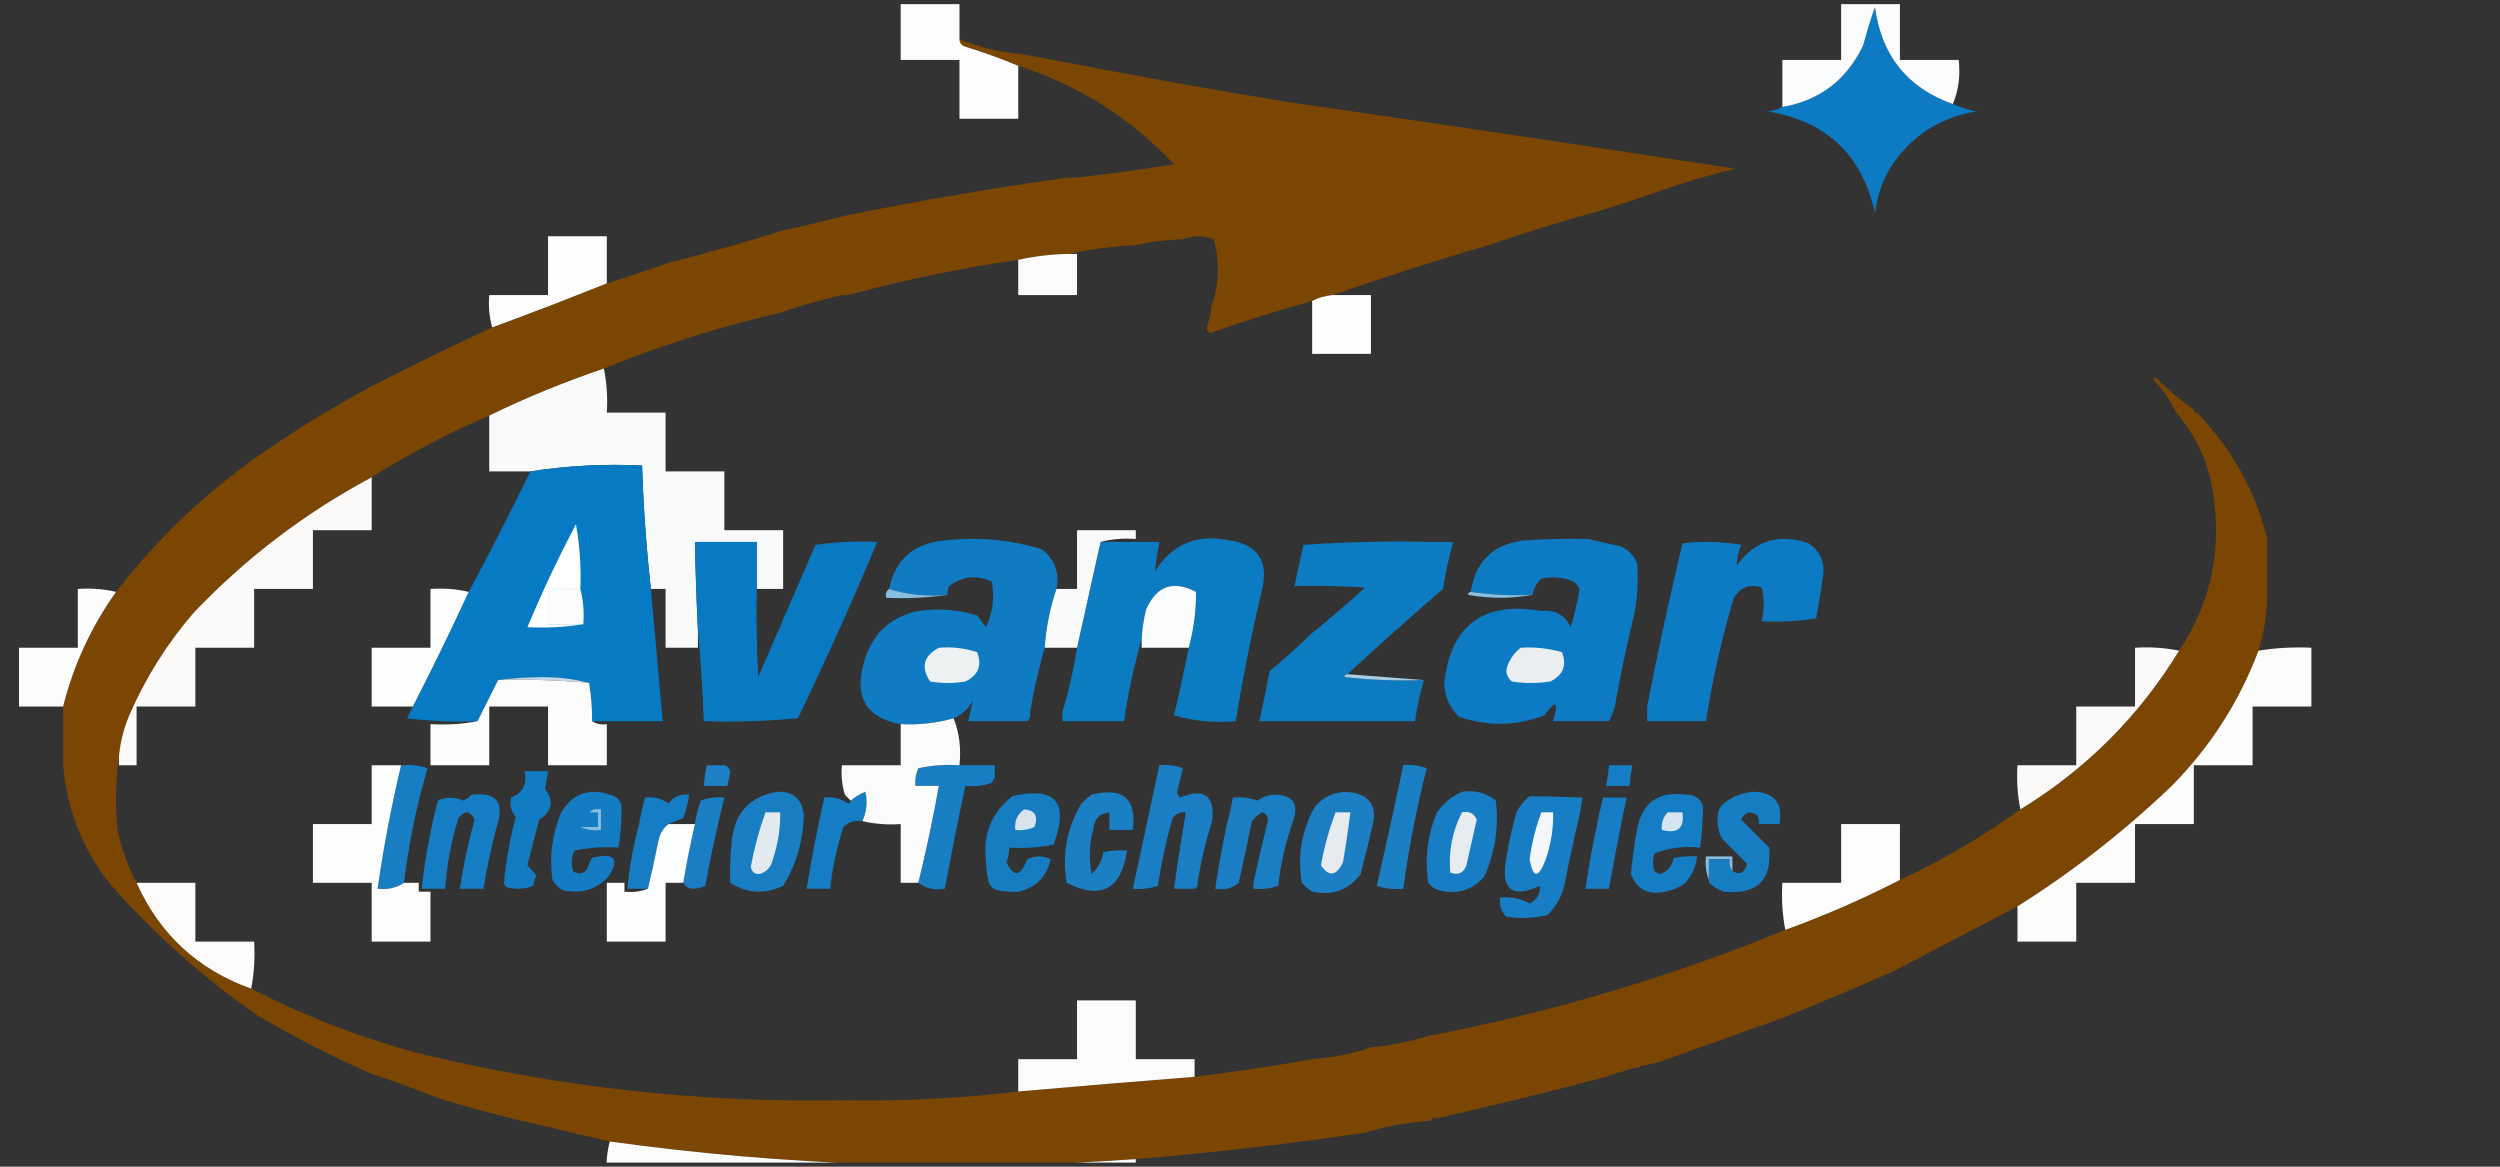 <svg width="90" height="42" viewBox="0 0 90 42" fill="none" xmlns="http://www.w3.org/2000/svg">
<rect x="0" y="0" width="90" height="42" fill="#333333" stroke="none"/>
<g clip-path="url(#clip0_81_36198)">
<path fill-rule="evenodd" clip-rule="evenodd" d="M70.301 3.745C70.561 3.864 70.843 3.952 71.148 4.01C69.804 4.233 68.764 4.92 68.027 6.073C67.75 6.568 67.574 7.097 67.498 7.66C67.033 5.573 65.746 4.357 63.636 4.01C63.835 3.989 64.011 3.936 64.165 3.851C65.512 3.617 66.481 2.876 67.075 1.629C67.2 1.159 67.341 0.701 67.498 0.254C67.733 2 68.667 3.164 70.301 3.745Z" fill="#0D7BC3"/>
<path fill-rule="evenodd" clip-rule="evenodd" d="M34.541 1.418C35.254 1.702 35.994 1.879 36.763 1.947C37.151 2.018 37.539 2.088 37.927 2.159C40.759 2.714 43.616 3.226 46.496 3.693C51.838 4.463 57.163 5.257 62.472 6.073C61.612 6.278 60.766 6.524 59.933 6.814C59.186 7.075 58.446 7.321 57.711 7.554C56.323 7.935 54.948 8.358 53.585 8.824C51.694 9.376 49.825 9.975 47.978 10.623C47.706 10.646 47.459 10.716 47.237 10.834C45.994 11.182 44.759 11.57 43.534 11.998C43.499 11.945 43.464 11.892 43.428 11.839C43.524 11.544 43.595 11.244 43.64 10.94C43.894 10.186 43.912 9.41 43.693 8.612C43.312 8.473 42.941 8.473 42.582 8.612C41.996 8.63 41.432 8.701 40.889 8.824C40.055 8.868 39.244 8.974 38.456 9.141C37.848 9.153 37.248 9.223 36.657 9.353C34.573 9.657 32.528 10.08 30.521 10.623C30.45 10.623 30.38 10.623 30.309 10.623C29.546 10.795 28.805 11.007 28.087 11.257C25.914 11.758 23.798 12.429 21.739 13.268C20.322 13.748 18.946 14.312 17.613 14.96C16.135 15.593 14.724 16.334 13.381 17.182C10.996 18.454 8.862 20.076 6.98 22.049C6.018 23.162 5.242 24.396 4.653 25.752C4.452 26.229 4.329 26.722 4.282 27.233C4.16 28.096 4.142 28.978 4.23 29.878C4.375 30.554 4.604 31.189 4.917 31.782C5.748 33.636 7.124 34.906 9.043 35.591C10.894 36.544 12.834 37.302 14.862 37.866C19.95 39.124 25.116 39.706 30.362 39.612C32.469 39.649 34.568 39.543 36.657 39.294C38.772 39.108 40.888 38.932 43.005 38.765C44.423 38.592 45.833 38.381 47.237 38.13C47.971 38.073 48.676 37.932 49.353 37.707C50.084 37.63 50.789 37.489 51.469 37.284C55.868 36.44 60.135 35.17 64.271 33.475C65.683 32.963 67.058 32.364 68.397 31.677C69.934 30.962 71.379 30.116 72.735 29.137C75.1 27.689 77.004 25.785 78.448 23.424C79.525 21.807 79.948 20.044 79.718 18.134C79.607 16.882 79.148 15.789 78.342 14.854C78.125 14.407 77.843 14.002 77.496 13.638C77.531 13.62 77.566 13.603 77.602 13.585C78.031 14.015 78.49 14.403 78.977 14.749C78.977 14.819 79.012 14.854 79.083 14.854C80.344 16.143 81.19 17.659 81.622 19.404C81.622 20.003 81.622 20.603 81.622 21.203C81.635 21.961 81.529 22.702 81.305 23.424C80.616 25.258 79.575 26.88 78.183 28.291C76.469 29.931 74.617 31.377 72.629 32.629C71.144 33.407 69.662 34.182 68.185 34.956C66.853 35.541 65.513 36.106 64.165 36.649C62.675 37.184 61.194 37.713 59.721 38.236C59.073 38.37 58.438 38.547 57.817 38.765C55.805 39.294 53.795 39.788 51.786 40.246C51.65 40.221 51.544 40.257 51.469 40.352C50.663 40.406 49.887 40.547 49.142 40.775C46.401 41.182 43.65 41.499 40.889 41.728C34.549 42.178 28.236 41.967 21.951 41.093C21.221 40.927 20.48 40.751 19.729 40.564C18.37 40.275 17.03 39.923 15.709 39.506C14.95 39.206 14.174 38.923 13.381 38.66C11.966 38.04 10.591 37.335 9.255 36.544C7.341 35.213 5.595 33.661 4.018 31.888C2.992 30.629 2.41 29.183 2.272 27.55C2.272 26.845 2.272 26.14 2.272 25.434C2.646 23.946 3.281 22.57 4.177 21.308C5.631 19.431 7.324 17.808 9.255 16.442C10.577 15.516 11.953 14.669 13.381 13.902C14.818 13.166 16.264 12.461 17.719 11.786C19.104 11.278 20.48 10.749 21.845 10.199C22.603 9.97 23.343 9.724 24.067 9.459C25.456 9.111 26.832 8.723 28.193 8.295C28.95 8.132 29.69 7.956 30.415 7.766C33.094 7.223 35.774 6.764 38.456 6.391C38.562 6.391 38.667 6.391 38.773 6.391C39.938 6.26 41.102 6.101 42.264 5.914C40.7 4.251 38.831 3.069 36.657 2.37C36.044 2.113 35.409 1.883 34.753 1.682C34.62 1.638 34.549 1.55 34.541 1.418Z" fill="#7A4602"/>
<path fill-rule="evenodd" clip-rule="evenodd" d="M32.425 0.042C33.131 0.042 33.836 0.042 34.541 0.042C34.541 0.501 34.541 0.959 34.541 1.418C34.549 1.55 34.62 1.638 34.753 1.682C35.409 1.883 36.044 2.112 36.657 2.37C36.657 3.005 36.657 3.64 36.657 4.274C35.952 4.274 35.247 4.274 34.541 4.274C34.541 3.569 34.541 2.864 34.541 2.158C33.836 2.158 33.131 2.158 32.425 2.158C32.425 1.453 32.425 0.748 32.425 0.042Z" fill="#FEFDFD"/>
<path fill-rule="evenodd" clip-rule="evenodd" d="M66.281 0.042C66.986 0.042 67.692 0.042 68.397 0.042C68.397 0.748 68.397 1.453 68.397 2.158C69.102 2.158 69.808 2.158 70.513 2.158C70.577 2.734 70.507 3.263 70.301 3.745C68.667 3.164 67.733 2 67.498 0.254C67.342 0.701 67.2 1.16 67.075 1.629C66.481 2.876 65.512 3.617 64.165 3.851C64.165 3.287 64.165 2.723 64.165 2.158C64.87 2.158 65.576 2.158 66.281 2.158C66.281 1.453 66.281 0.748 66.281 0.042Z" fill="#FBFCFD"/>
<path fill-rule="evenodd" clip-rule="evenodd" d="M19.729 8.506C20.435 8.506 21.14 8.506 21.845 8.506C21.845 9.071 21.845 9.635 21.845 10.199C20.48 10.749 19.104 11.278 17.719 11.786C17.615 11.42 17.58 11.032 17.613 10.623C18.319 10.623 19.024 10.623 19.729 10.623C19.729 9.917 19.729 9.212 19.729 8.506Z" fill="#FDFDFD"/>
<path fill-rule="evenodd" clip-rule="evenodd" d="M38.456 9.141C38.562 9.141 38.667 9.141 38.773 9.141C38.773 9.635 38.773 10.129 38.773 10.622C38.068 10.622 37.363 10.622 36.657 10.622C36.657 10.199 36.657 9.776 36.657 9.353C37.248 9.223 37.848 9.153 38.456 9.141Z" fill="#FCFBFA"/>
<path fill-rule="evenodd" clip-rule="evenodd" d="M47.978 10.623C48.436 10.623 48.895 10.623 49.353 10.623C49.353 11.328 49.353 12.033 49.353 12.739C48.648 12.739 47.943 12.739 47.237 12.739C47.237 12.104 47.237 11.469 47.237 10.834C47.459 10.716 47.706 10.646 47.978 10.623Z" fill="#FEFEFD"/>
<path fill-rule="evenodd" clip-rule="evenodd" d="M21.739 13.268C21.844 13.776 21.879 14.305 21.845 14.854C22.55 14.854 23.256 14.854 23.961 14.854C23.961 15.56 23.961 16.265 23.961 16.97C24.666 16.97 25.372 16.97 26.077 16.97C26.077 17.676 26.077 18.381 26.077 19.086C26.782 19.086 27.488 19.086 28.193 19.086C28.193 19.792 28.193 20.497 28.193 21.202C27.876 21.202 27.558 21.202 27.241 21.202C27.241 20.638 27.241 20.074 27.241 19.51C26.5 19.51 25.76 19.51 25.019 19.51C25.038 20.568 25.073 21.626 25.125 22.684C25.125 22.895 25.125 23.107 25.125 23.318C24.737 23.318 24.349 23.318 23.961 23.318C23.961 22.613 23.961 21.908 23.961 21.202C23.785 21.202 23.608 21.202 23.432 21.202C23.268 19.726 23.162 18.244 23.115 16.759C21.748 16.694 20.408 16.764 19.094 16.97C18.601 16.97 18.107 16.97 17.613 16.97C17.613 16.3 17.613 15.63 17.613 14.96C18.946 14.312 20.322 13.748 21.739 13.268Z" fill="#F9FAFA"/>
<path fill-rule="evenodd" clip-rule="evenodd" d="M23.432 21.203C23.577 22.789 23.718 24.376 23.855 25.963C23.009 25.963 22.163 25.963 21.316 25.963C21.32 25.501 21.285 25.043 21.21 24.588C20.704 24.448 20.157 24.377 19.571 24.377C19.005 24.377 18.459 24.412 17.931 24.482C17.684 24.976 17.437 25.47 17.19 25.963C16.341 25.998 15.494 25.963 14.651 25.858C14.723 25.714 14.793 25.573 14.863 25.434C15.561 24.073 16.231 22.697 16.873 21.308C17.642 19.876 18.382 18.43 19.095 16.971C20.408 16.764 21.748 16.694 23.115 16.759C23.162 18.244 23.268 19.726 23.432 21.203Z" fill="#067AC2"/>
<path fill-rule="evenodd" clip-rule="evenodd" d="M20.893 21.202C20.505 21.202 20.117 21.202 19.729 21.202C19.729 21.625 19.729 22.049 19.729 22.472C20.152 22.472 20.576 22.472 20.999 22.472C20.349 22.577 19.679 22.612 18.988 22.578C19.511 21.321 20.093 20.087 20.734 18.875C20.872 19.644 20.925 20.42 20.893 21.202Z" fill="white"/>
<path fill-rule="evenodd" clip-rule="evenodd" d="M27.241 21.202C27.224 22.261 27.241 23.319 27.294 24.376C27.98 22.793 28.668 21.206 29.357 19.615C30.094 19.51 30.835 19.475 31.579 19.51C30.685 21.651 29.733 23.767 28.722 25.858C27.596 25.963 26.467 25.998 25.337 25.963C25.294 24.852 25.224 23.759 25.125 22.684C25.073 21.626 25.038 20.568 25.019 19.51C25.76 19.51 26.5 19.51 27.241 19.51C27.241 20.074 27.241 20.638 27.241 21.202Z" fill="#097AC2"/>
<path fill-rule="evenodd" clip-rule="evenodd" d="M38.033 21.202C37.801 21.888 37.66 22.593 37.609 23.318C37.388 24.082 37.212 24.858 37.08 25.646C37.105 25.782 37.07 25.888 36.975 25.963C36.269 25.963 35.564 25.963 34.859 25.963C34.918 25.708 34.971 25.462 35.017 25.223C34.859 25.52 34.63 25.732 34.33 25.858C33.709 26.033 33.074 26.103 32.425 26.069C31.181 25.842 30.741 25.101 31.103 23.847C31.379 22.83 32.031 22.213 33.06 21.996C33.781 21.891 34.486 21.944 35.176 22.155C35.282 22.296 35.388 22.437 35.493 22.578C35.744 22.047 35.814 21.501 35.705 20.938C35.156 20.689 34.645 20.742 34.171 21.097C34.12 21.197 34.102 21.303 34.118 21.414C33.368 21.48 32.663 21.41 32.002 21.202C32.231 20.133 32.901 19.551 34.012 19.457C35.202 19.322 36.366 19.427 37.504 19.774C37.971 20.137 38.147 20.613 38.033 21.202Z" fill="#0E7BC3"/>
<path fill-rule="evenodd" clip-rule="evenodd" d="M45.438 21.203C45.065 22.776 44.747 24.363 44.486 25.963C43.702 26.03 42.961 25.959 42.264 25.752C42.455 24.954 42.631 24.142 42.794 23.319C42.974 22.658 43.062 21.988 43.058 21.308C42.23 20.878 41.631 21.09 41.259 21.943C41.172 22.291 41.119 22.644 41.101 23.001C40.822 23.962 40.611 24.95 40.466 25.963C39.725 25.963 38.985 25.963 38.244 25.963C38.244 25.858 38.244 25.752 38.244 25.646C38.472 24.895 38.649 24.119 38.773 23.319C39.056 22.039 39.339 20.769 39.62 19.51C40.325 19.51 41.03 19.51 41.736 19.51C41.668 19.866 41.615 20.219 41.577 20.568C42.205 19.576 43.104 19.205 44.275 19.457C45.28 19.615 45.668 20.197 45.438 21.203Z" fill="#0B7BC2"/>
<path fill-rule="evenodd" clip-rule="evenodd" d="M57.182 19.404C57.555 19.496 57.943 19.584 58.346 19.668C58.611 19.792 58.804 19.986 58.928 20.25C58.989 20.889 58.953 21.524 58.822 22.155C58.559 23.242 58.33 24.335 58.135 25.434C58.079 25.625 58.008 25.802 57.923 25.963C57.253 25.963 56.583 25.963 55.913 25.963C56.121 25.244 56.015 25.173 55.595 25.752C54.581 26.139 53.558 26.157 52.527 25.805C52.166 25.462 51.989 25.039 51.998 24.535C52.253 22.483 53.417 21.636 55.489 21.996C55.981 21.942 56.334 22.136 56.547 22.578C56.683 22.126 56.788 21.667 56.865 21.202C56.814 21.099 56.744 21.011 56.653 20.938C56.279 20.779 55.891 20.744 55.489 20.832C55.314 20.989 55.208 21.183 55.172 21.414C54.412 21.448 53.671 21.413 52.95 21.308C53.115 20.209 53.75 19.591 54.855 19.457C55.63 19.404 56.406 19.386 57.182 19.404Z" fill="#0D7BC3"/>
<path fill-rule="evenodd" clip-rule="evenodd" d="M59.298 25.646C59.298 25.575 59.298 25.505 59.298 25.434C59.68 23.466 60.103 21.509 60.568 19.562C61.276 19.475 61.981 19.492 62.684 19.615C62.578 19.86 62.526 20.107 62.525 20.356C63.184 19.455 64.048 19.19 65.117 19.562C65.492 19.817 65.668 20.17 65.646 20.62C65.572 21.169 65.484 21.716 65.382 22.26C64.739 22.364 64.087 22.399 63.425 22.366C63.515 21.953 63.515 21.547 63.425 21.149C62.993 21.013 62.658 21.136 62.419 21.52C61.985 22.977 61.65 24.458 61.414 25.963C60.709 25.963 60.004 25.963 59.298 25.963C59.298 25.858 59.298 25.752 59.298 25.646Z" fill="#0C7BC3"/>
<path fill-rule="evenodd" clip-rule="evenodd" d="M51.469 19.51C51.751 19.51 52.033 19.51 52.316 19.51C52.159 20.065 52.036 20.629 51.945 21.203C50.781 22.208 49.635 23.231 48.507 24.271C48.449 24.277 48.414 24.312 48.401 24.376C49.35 24.482 50.303 24.517 51.258 24.482C51.118 24.968 51.013 25.462 50.94 25.963C49.071 25.963 47.202 25.963 45.333 25.963C45.471 25.369 45.594 24.769 45.703 24.165C46.235 23.721 46.746 23.262 47.237 22.789C47.886 22.265 48.52 21.718 49.142 21.15C48.296 21.097 47.45 21.079 46.602 21.097C46.708 20.604 46.814 20.11 46.92 19.616C48.435 19.51 49.951 19.474 51.469 19.51Z" fill="#0C7BC2"/>
<path fill-rule="evenodd" clip-rule="evenodd" d="M13.381 17.182C13.381 17.817 13.381 18.452 13.381 19.086C12.676 19.086 11.971 19.086 11.265 19.086C11.265 19.792 11.265 20.497 11.265 21.202C10.56 21.202 9.855 21.202 9.149 21.202C9.149 21.908 9.149 22.613 9.149 23.318C8.444 23.318 7.739 23.318 7.033 23.318C7.033 24.024 7.033 24.729 7.033 25.434C6.328 25.434 5.623 25.434 4.917 25.434C4.917 26.14 4.917 26.845 4.917 27.55C4.706 27.55 4.494 27.55 4.282 27.55C4.282 27.445 4.282 27.339 4.282 27.233C4.329 26.722 4.453 26.229 4.653 25.752C5.242 24.396 6.018 23.162 6.98 22.049C8.863 20.076 10.996 18.454 13.381 17.182Z" fill="#FBFAF9"/>
<path fill-rule="evenodd" clip-rule="evenodd" d="M20.893 21.202C20.997 21.604 21.032 22.027 20.999 22.472C20.576 22.472 20.152 22.472 19.729 22.472C19.729 22.049 19.729 21.626 19.729 21.202C20.117 21.202 20.505 21.202 20.893 21.202Z" fill="#FBFCFE"/>
<path fill-rule="evenodd" clip-rule="evenodd" d="M38.773 19.086C39.478 19.086 40.184 19.086 40.889 19.086C40.889 19.192 40.889 19.298 40.889 19.404C40.445 19.37 40.021 19.405 39.62 19.509C39.339 20.769 39.056 22.039 38.773 23.318C38.385 23.318 37.997 23.318 37.609 23.318C37.66 22.593 37.801 21.888 38.033 21.202C38.279 21.202 38.526 21.202 38.773 21.202C38.773 20.497 38.773 19.792 38.773 19.086Z" fill="#F9FAFC"/>
<path fill-rule="evenodd" clip-rule="evenodd" d="M42.794 23.319C42.229 23.319 41.665 23.319 41.101 23.319C41.101 23.213 41.101 23.107 41.101 23.001C41.119 22.644 41.172 22.291 41.26 21.943C41.631 21.09 42.231 20.878 43.058 21.308C43.062 21.988 42.974 22.658 42.794 23.319Z" fill="#FAFCFD"/>
<path fill-rule="evenodd" clip-rule="evenodd" d="M32.002 21.202C32.663 21.41 33.369 21.48 34.118 21.414C33.397 21.519 32.657 21.554 31.896 21.52C31.871 21.383 31.906 21.277 32.002 21.202Z" fill="#88BFE1"/>
<path fill-rule="evenodd" clip-rule="evenodd" d="M2.801 21.202C3.281 21.169 3.739 21.204 4.177 21.308C3.281 22.57 2.646 23.946 2.272 25.434C1.743 25.434 1.214 25.434 0.685 25.434C0.685 24.729 0.685 24.024 0.685 23.318C1.391 23.318 2.096 23.318 2.801 23.318C2.801 22.613 2.801 21.908 2.801 21.202Z" fill="#FDFCFC"/>
<path fill-rule="evenodd" clip-rule="evenodd" d="M15.497 21.202C15.977 21.169 16.435 21.204 16.873 21.308C16.231 22.697 15.561 24.072 14.863 25.434C14.369 25.434 13.875 25.434 13.381 25.434C13.381 24.729 13.381 24.024 13.381 23.318C14.087 23.318 14.792 23.318 15.497 23.318C15.497 22.613 15.497 21.908 15.497 21.202Z" fill="#FCFDFE"/>
<path fill-rule="evenodd" clip-rule="evenodd" d="M33.801 23.319C34.273 23.28 34.732 23.333 35.176 23.477C35.361 23.954 35.22 24.307 34.753 24.535C34.33 24.606 33.907 24.606 33.483 24.535C33.144 24.016 33.25 23.61 33.801 23.319Z" fill="#EEF1F2"/>
<path fill-rule="evenodd" clip-rule="evenodd" d="M52.95 21.308C53.671 21.413 54.412 21.448 55.172 21.414C54.413 21.554 53.637 21.554 52.844 21.414C52.858 21.35 52.893 21.315 52.95 21.308Z" fill="#8AC0E1"/>
<path fill-rule="evenodd" clip-rule="evenodd" d="M54.749 23.318C55.253 23.286 55.747 23.339 56.23 23.477C56.416 23.954 56.274 24.307 55.807 24.535C55.349 24.606 54.89 24.606 54.432 24.535C54.239 24.38 54.186 24.186 54.273 23.953C54.377 23.692 54.535 23.48 54.749 23.318Z" fill="#EAEEF1"/>
<path fill-rule="evenodd" clip-rule="evenodd" d="M17.931 24.482C18.459 24.412 19.005 24.376 19.571 24.376C20.157 24.377 20.704 24.447 21.21 24.588C20.126 24.485 19.033 24.45 17.931 24.482Z" fill="#BCD8E8"/>
<path fill-rule="evenodd" clip-rule="evenodd" d="M48.507 24.27C49.424 24.341 50.34 24.412 51.258 24.482C50.303 24.517 49.35 24.482 48.401 24.376C48.414 24.312 48.449 24.277 48.507 24.27Z" fill="#A6CDE3"/>
<path fill-rule="evenodd" clip-rule="evenodd" d="M17.931 24.482C19.033 24.45 20.126 24.485 21.21 24.588C21.285 25.043 21.32 25.501 21.316 25.963C21.466 26.064 21.643 26.099 21.845 26.069C21.845 26.563 21.845 27.057 21.845 27.55C21.14 27.55 20.435 27.55 19.729 27.55C19.729 26.845 19.729 26.14 19.729 25.434C19.024 25.434 18.319 25.434 17.613 25.434C17.613 26.14 17.613 26.845 17.613 27.55C16.908 27.55 16.203 27.55 15.497 27.55C15.497 27.057 15.497 26.563 15.497 26.069C16.082 26.103 16.646 26.068 17.19 25.963C17.437 25.47 17.684 24.976 17.931 24.482Z" fill="#FCFCFC"/>
<path fill-rule="evenodd" clip-rule="evenodd" d="M76.861 23.318C77.411 23.284 77.94 23.32 78.448 23.424C77.004 25.785 75.1 27.689 72.735 29.137C72.63 28.629 72.595 28.1 72.629 27.55C73.334 27.55 74.04 27.55 74.745 27.55C74.745 26.845 74.745 26.14 74.745 25.434C75.45 25.434 76.156 25.434 76.861 25.434C76.861 24.729 76.861 24.024 76.861 23.318Z" fill="#FCFAF9"/>
<path fill-rule="evenodd" clip-rule="evenodd" d="M83.209 23.318C83.209 24.024 83.209 24.729 83.209 25.434C82.504 25.434 81.798 25.434 81.093 25.434C81.093 26.14 81.093 26.845 81.093 27.55C80.388 27.55 79.682 27.55 78.977 27.55C78.977 28.256 78.977 28.961 78.977 29.666C78.272 29.666 77.566 29.666 76.861 29.666C76.861 30.372 76.861 31.077 76.861 31.782C76.156 31.782 75.45 31.782 74.745 31.782C74.745 32.488 74.745 33.193 74.745 33.898C74.04 33.898 73.334 33.898 72.629 33.898C72.629 33.475 72.629 33.052 72.629 32.629C74.617 31.377 76.468 29.931 78.183 28.291C79.575 26.88 80.615 25.258 81.305 23.424C81.93 23.323 82.564 23.288 83.209 23.318Z" fill="#FCFCFB"/>
<path fill-rule="evenodd" clip-rule="evenodd" d="M14.439 27.55C14.764 27.517 15.082 27.552 15.391 27.656C14.992 29.007 14.71 30.383 14.545 31.782C14.265 31.967 13.948 32.037 13.593 31.994C13.808 30.501 14.091 29.019 14.439 27.55Z" fill="#187EC4"/>
<path fill-rule="evenodd" clip-rule="evenodd" d="M25.442 27.55C25.654 27.55 25.866 27.55 26.077 27.55C26.199 27.581 26.269 27.669 26.289 27.815C26.26 27.977 26.225 28.136 26.183 28.291C25.901 28.291 25.619 28.291 25.337 28.291C25.355 28.041 25.39 27.794 25.442 27.55Z" fill="#1F81C5"/>
<path fill-rule="evenodd" clip-rule="evenodd" d="M34.541 27.55C34.965 27.55 35.388 27.55 35.811 27.55C35.811 27.692 35.811 27.833 35.811 27.974C35.779 28.042 35.743 28.113 35.705 28.185C35.395 28.289 35.078 28.325 34.753 28.291C34.492 29.523 34.246 30.757 34.012 31.994C33.641 32.053 33.323 31.982 33.06 31.782C33.339 30.639 33.586 29.475 33.801 28.291C33.519 28.291 33.236 28.291 32.954 28.291C32.935 28.07 32.97 27.858 33.06 27.656C33.549 27.551 34.043 27.516 34.541 27.55Z" fill="#177EC4"/>
<path fill-rule="evenodd" clip-rule="evenodd" d="M41.736 27.55C42.026 27.517 42.308 27.553 42.582 27.656C42.506 27.954 42.435 28.254 42.37 28.556C42.406 28.608 42.441 28.661 42.476 28.714C43.35 28.357 43.738 28.639 43.64 29.561C43.408 30.277 43.232 31.017 43.111 31.782C43.129 31.887 43.094 31.958 43.005 31.994C42.758 31.994 42.511 31.994 42.265 31.994C42.392 31.073 42.534 30.156 42.688 29.243C42.488 29.222 42.329 29.292 42.212 29.455C41.985 30.256 41.809 31.067 41.683 31.888C41.395 31.988 41.095 32.023 40.783 31.994C41.101 30.513 41.418 29.031 41.736 27.55Z" fill="#197EC4"/>
<path fill-rule="evenodd" clip-rule="evenodd" d="M50.517 27.55C50.807 27.517 51.09 27.553 51.363 27.656C50.997 29.086 50.715 30.532 50.517 31.994C50.192 32.028 49.874 31.992 49.565 31.888C49.896 30.444 50.213 28.998 50.517 27.55Z" fill="#1B7FC4"/>
<path fill-rule="evenodd" clip-rule="evenodd" d="M58.769 27.55C58.717 27.794 58.682 28.041 58.663 28.291C58.381 28.291 58.099 28.291 57.817 28.291C57.869 28.047 57.904 27.8 57.923 27.55C58.205 27.55 58.487 27.55 58.769 27.55Z" fill="#167EC4"/>
<path fill-rule="evenodd" clip-rule="evenodd" d="M21.951 28.608C22.192 28.657 22.333 28.798 22.374 29.032C22.381 29.529 22.346 30.023 22.268 30.513C21.735 30.478 21.206 30.513 20.681 30.619C20.571 30.858 20.553 31.105 20.629 31.359C20.834 31.503 21.01 31.468 21.158 31.253C21.19 31.119 21.243 30.996 21.316 30.883C22.128 30.683 22.322 30.912 21.898 31.571C21.449 32.032 20.902 32.19 20.258 32.047C20.1 31.959 19.976 31.835 19.888 31.677C19.768 30.834 19.874 30.023 20.205 29.243C20.621 28.568 21.203 28.356 21.951 28.608Z" fill="#137CC3"/>
<path fill-rule="evenodd" clip-rule="evenodd" d="M28.193 31.888C27.53 32.203 26.896 32.167 26.289 31.782C26.271 31.287 26.289 30.794 26.342 30.301C26.437 29.272 26.984 28.673 27.982 28.503C28.566 28.488 28.883 28.77 28.934 29.349C28.915 30.271 28.668 31.117 28.193 31.888Z" fill="#1A7EC4"/>
<path fill-rule="evenodd" clip-rule="evenodd" d="M31.05 29.561C30.781 29.519 30.551 29.589 30.362 29.772C30.126 30.497 29.968 31.238 29.886 31.994C29.604 31.994 29.322 31.994 29.04 31.994C29.217 30.894 29.429 29.801 29.674 28.714C29.988 28.673 30.27 28.744 30.521 28.926C30.585 28.913 30.62 28.877 30.627 28.82C30.782 28.689 30.959 28.583 31.155 28.503C31.233 28.86 31.198 29.212 31.05 29.561Z" fill="#157DC4"/>
<path fill-rule="evenodd" clip-rule="evenodd" d="M36.657 32.1C36.408 32.117 36.161 32.099 35.917 32.047C35.764 32.007 35.658 31.919 35.599 31.782C35.535 31.527 35.499 31.263 35.494 30.989C35.382 30.031 35.699 29.255 36.446 28.661C38.007 28.305 38.501 28.887 37.927 30.407C37.403 30.512 36.874 30.547 36.34 30.513C36.327 30.692 36.292 30.869 36.234 31.042C36.496 31.593 36.743 31.558 36.975 30.936C37.257 30.795 37.539 30.795 37.821 30.936C37.674 31.577 37.286 31.965 36.657 32.1Z" fill="#167DC3"/>
<path fill-rule="evenodd" clip-rule="evenodd" d="M39.302 28.608C40.429 28.326 40.923 28.749 40.783 29.878C40.501 29.878 40.219 29.878 39.937 29.878C39.937 29.666 39.937 29.455 39.937 29.243C39.578 29.283 39.384 29.494 39.355 29.878C39.208 30.406 39.19 30.935 39.302 31.465C39.529 31.25 39.67 30.986 39.725 30.671C40.005 30.619 40.287 30.601 40.572 30.619C40.368 32.019 39.645 32.407 38.403 31.782C38.226 30.764 38.402 29.811 38.932 28.926C39.053 28.805 39.176 28.7 39.302 28.608Z" fill="#1B7FC4"/>
<path fill-rule="evenodd" clip-rule="evenodd" d="M45.121 31.994C45.121 31.923 45.121 31.853 45.121 31.782C45.286 31.036 45.462 30.278 45.65 29.508C45.638 29.372 45.568 29.284 45.439 29.243C45.3 29.329 45.176 29.435 45.068 29.561C44.92 30.305 44.761 31.046 44.592 31.782C44.366 31.98 44.084 32.051 43.746 31.994C43.864 31.214 44.005 30.438 44.169 29.666C44.258 29.365 44.329 29.048 44.381 28.714C44.693 28.685 44.992 28.72 45.28 28.82C45.482 28.669 45.711 28.598 45.968 28.608C46.566 28.649 46.76 28.966 46.55 29.561C46.283 30.314 46.106 31.09 46.02 31.888C45.733 31.988 45.433 32.023 45.121 31.994Z" fill="#197EC4"/>
<path fill-rule="evenodd" clip-rule="evenodd" d="M47.237 32.1C47.1 32.016 46.977 31.91 46.867 31.782C46.702 30.804 46.861 29.887 47.343 29.032C47.739 28.588 48.232 28.43 48.824 28.555C49.299 28.693 49.51 29.01 49.459 29.508C49.309 30.16 49.15 30.812 48.983 31.465C48.551 32.042 47.969 32.254 47.237 32.1Z" fill="#1C7FC4"/>
<path fill-rule="evenodd" clip-rule="evenodd" d="M52.633 28.503C53.092 28.433 53.498 28.539 53.849 28.82C53.964 29.779 53.823 30.696 53.426 31.571C52.983 32.056 52.437 32.215 51.786 32.047C51.635 31.998 51.512 31.909 51.416 31.782C51.284 30.903 51.39 30.057 51.733 29.243C51.972 28.906 52.272 28.659 52.633 28.503Z" fill="#177DC4"/>
<path fill-rule="evenodd" clip-rule="evenodd" d="M56.865 29.349C56.672 30.144 56.495 30.955 56.336 31.782C56.242 32.244 56.031 32.632 55.701 32.946C55.213 33.057 54.719 33.075 54.22 32.999C54.037 32.81 53.966 32.581 54.008 32.311C54.389 32.275 54.741 32.345 55.066 32.523C55.328 32.386 55.452 32.174 55.437 31.888C54.438 32.354 54.032 32.037 54.22 30.936C54.309 30.366 54.433 29.802 54.59 29.243C54.709 29.018 54.868 28.825 55.066 28.661C55.699 28.669 56.334 28.686 56.971 28.714C56.935 28.926 56.9 29.137 56.865 29.349Z" fill="#177DC4"/>
<path fill-rule="evenodd" clip-rule="evenodd" d="M24.067 29.666C23.865 29.823 23.741 30.034 23.697 30.301C23.578 30.881 23.455 31.445 23.326 31.994C23.079 31.994 22.832 31.994 22.586 31.994C22.659 31.205 22.8 30.429 23.009 29.666C23.063 29.345 23.133 29.027 23.221 28.714C23.534 28.673 23.816 28.744 24.067 28.926C24.252 28.677 24.498 28.571 24.808 28.608C24.77 28.898 24.7 29.18 24.596 29.455C24.406 29.526 24.23 29.596 24.067 29.666Z" fill="#157DC3"/>
<path fill-rule="evenodd" clip-rule="evenodd" d="M26.077 28.714C25.817 29.761 25.588 30.819 25.389 31.888C25.259 31.953 25.118 31.988 24.966 31.994C24.788 31.983 24.665 31.912 24.596 31.782C24.716 31.07 24.858 30.364 25.019 29.666C25.056 29.377 25.127 29.095 25.231 28.82C25.504 28.716 25.787 28.681 26.077 28.714Z" fill="#1A7EC4"/>
<path fill-rule="evenodd" clip-rule="evenodd" d="M57.711 28.714C57.993 28.714 58.275 28.714 58.558 28.714C58.329 29.805 58.117 30.898 57.923 31.994C57.641 31.994 57.359 31.994 57.076 31.994C57.188 31.21 57.329 30.434 57.5 29.666C57.559 29.344 57.63 29.027 57.711 28.714Z" fill="#177DC4"/>
<path fill-rule="evenodd" clip-rule="evenodd" d="M36.869 29.137C37.263 29.167 37.386 29.379 37.239 29.772C37.023 29.87 36.794 29.905 36.551 29.878C36.514 29.566 36.62 29.319 36.869 29.137Z" fill="#D7E4ED"/>
<path fill-rule="evenodd" clip-rule="evenodd" d="M27.558 29.243C27.735 29.243 27.911 29.243 28.087 29.243C28.096 29.824 28.008 30.388 27.823 30.936C27.759 31.21 27.6 31.387 27.347 31.465C27.16 31.472 27.054 31.384 27.029 31.201C27.153 30.531 27.329 29.878 27.558 29.243Z" fill="#E3EAEF"/>
<path fill-rule="evenodd" clip-rule="evenodd" d="M34.33 25.858C34.535 26.376 34.606 26.94 34.541 27.55C34.042 27.516 33.549 27.551 33.06 27.656C32.97 27.858 32.935 28.07 32.954 28.291C33.236 28.291 33.518 28.291 33.8 28.291C33.586 29.475 33.339 30.639 33.06 31.782C32.848 31.782 32.637 31.782 32.425 31.782C32.425 31.077 32.425 30.372 32.425 29.666C31.946 29.7 31.487 29.665 31.05 29.561C31.198 29.212 31.233 28.86 31.155 28.503C30.959 28.583 30.782 28.689 30.627 28.82C30.558 28.758 30.487 28.687 30.415 28.608C30.31 28.263 30.275 27.91 30.309 27.55C31.014 27.55 31.72 27.55 32.425 27.55C32.425 27.057 32.425 26.563 32.425 26.069C33.074 26.103 33.709 26.033 34.33 25.858Z" fill="#FAFBFB"/>
<path fill-rule="evenodd" clip-rule="evenodd" d="M48.083 29.243C48.26 29.243 48.436 29.243 48.612 29.243C48.539 29.844 48.451 30.443 48.348 31.042C48.103 31.542 47.839 31.577 47.554 31.148C47.673 30.486 47.849 29.852 48.083 29.243Z" fill="#E5EBEF"/>
<path fill-rule="evenodd" clip-rule="evenodd" d="M52.633 29.243C52.892 29.191 53.068 29.279 53.162 29.508C53.039 30.054 52.915 30.601 52.792 31.148C52.691 31.433 52.497 31.521 52.21 31.412C52.14 30.652 52.281 29.929 52.633 29.243Z" fill="#E6ECEF"/>
<path fill-rule="evenodd" clip-rule="evenodd" d="M55.489 29.243C55.63 29.243 55.772 29.243 55.913 29.243C55.926 29.823 55.838 30.387 55.648 30.936C55.385 31.628 55.191 31.628 55.066 30.936C55.143 30.352 55.285 29.788 55.489 29.243Z" fill="#F3F7FA"/>
<path fill-rule="evenodd" clip-rule="evenodd" d="M66.281 29.666C66.986 29.666 67.692 29.666 68.397 29.666C68.397 30.336 68.397 31.006 68.397 31.677C67.058 32.364 65.683 32.963 64.271 33.475C64.166 32.931 64.131 32.367 64.165 31.782C64.871 31.782 65.576 31.782 66.281 31.782C66.281 31.077 66.281 30.372 66.281 29.666Z" fill="#FDFDFD"/>
<path fill-rule="evenodd" clip-rule="evenodd" d="M13.381 27.55C13.734 27.55 14.086 27.55 14.439 27.55C14.09 29.019 13.808 30.501 13.593 31.994C13.948 32.037 14.265 31.967 14.545 31.782C14.721 31.782 14.898 31.782 15.074 31.782C15.074 31.888 15.074 31.994 15.074 32.1C15.215 32.1 15.356 32.1 15.497 32.1C15.497 32.699 15.497 33.299 15.497 33.898C14.792 33.898 14.086 33.898 13.381 33.898C13.381 33.193 13.381 32.488 13.381 31.782C12.676 31.782 11.97 31.782 11.265 31.782C11.265 31.077 11.265 30.372 11.265 29.666C11.97 29.666 12.676 29.666 13.381 29.666C13.381 28.961 13.381 28.256 13.381 27.55Z" fill="#FDFDFE"/>
<path fill-rule="evenodd" clip-rule="evenodd" d="M21.21 29.243C21.323 29.144 21.465 29.109 21.634 29.137C21.634 29.384 21.634 29.631 21.634 29.878C21.363 29.91 21.116 29.875 20.893 29.772C21.105 29.772 21.316 29.772 21.528 29.772C21.528 29.596 21.528 29.42 21.528 29.243C21.422 29.243 21.316 29.243 21.21 29.243Z" fill="#88BDDE"/>
<path fill-rule="evenodd" clip-rule="evenodd" d="M16.979 28.608C17.879 28.505 18.178 28.893 17.878 29.772C17.685 30.506 17.527 31.246 17.402 31.994C17.12 31.994 16.837 31.994 16.555 31.994C16.68 31.155 16.857 30.327 17.084 29.508C16.931 29.176 16.738 29.158 16.502 29.455C16.244 30.283 16.085 31.13 16.026 31.994C15.744 31.994 15.462 31.994 15.18 31.994C15.3 30.923 15.494 29.865 15.762 28.82C16.058 28.683 16.358 28.683 16.661 28.82C16.792 28.773 16.898 28.703 16.979 28.608Z" fill="#157DC3"/>
<path fill-rule="evenodd" clip-rule="evenodd" d="M19.2 31.888C18.903 32.009 18.586 32.026 18.248 31.941C18.189 31.901 18.154 31.848 18.142 31.782C18.222 30.979 18.363 30.185 18.565 29.402C18.388 29.198 18.335 28.968 18.407 28.714C18.826 28.542 18.985 28.224 18.883 27.762C19.165 27.762 19.447 27.762 19.729 27.762C19.695 27.972 19.659 28.184 19.623 28.397C19.947 28.846 19.877 29.216 19.412 29.508C19.265 30.053 19.124 30.6 18.988 31.148C19.093 31.271 19.199 31.394 19.306 31.518C19.254 31.638 19.219 31.762 19.2 31.888Z" fill="#127CC3"/>
<path fill-rule="evenodd" clip-rule="evenodd" d="M24.067 29.666C24.384 29.666 24.702 29.666 25.019 29.666C24.858 30.364 24.716 31.07 24.596 31.782C24.384 31.782 24.173 31.782 23.961 31.782C23.961 32.488 23.961 33.193 23.961 33.898C23.256 33.898 22.551 33.898 21.845 33.898C21.845 33.193 21.845 32.488 21.845 31.782C22.057 31.782 22.268 31.782 22.48 31.782C22.48 31.888 22.48 31.994 22.48 32.1C22.785 32.132 23.067 32.097 23.326 31.994C23.455 31.445 23.578 30.881 23.697 30.301C23.742 30.034 23.865 29.822 24.067 29.666Z" fill="#FCFDFD"/>
<path fill-rule="evenodd" clip-rule="evenodd" d="M62.366 31.359C62.268 31.246 62.232 31.105 62.261 30.936C62.014 30.936 61.767 30.936 61.52 30.936C61.52 31.183 61.52 31.43 61.52 31.677C61.417 31.418 61.382 31.135 61.414 30.83C61.732 30.83 62.049 30.83 62.366 30.83C62.366 31.007 62.366 31.183 62.366 31.359Z" fill="#87BCDD"/>
<path fill-rule="evenodd" clip-rule="evenodd" d="M62.049 32.1C61.855 32.021 61.679 31.915 61.52 31.782C61.52 31.747 61.52 31.712 61.52 31.677C61.52 31.43 61.52 31.183 61.52 30.936C61.767 30.936 62.014 30.936 62.261 30.936C62.232 31.105 62.268 31.246 62.366 31.359C62.63 31.509 62.806 31.421 62.895 31.095C62.603 30.802 62.303 30.502 61.996 30.195C61.869 29.965 61.816 29.718 61.837 29.455C61.826 29.242 61.897 29.065 62.049 28.926C62.355 28.682 62.708 28.541 63.107 28.503C63.88 28.518 64.197 28.906 64.059 29.666C63.812 29.666 63.565 29.666 63.319 29.666C63.334 29.555 63.317 29.449 63.266 29.349C63.003 29.181 62.809 29.234 62.684 29.508C63.012 29.836 63.347 30.171 63.689 30.513C63.796 31.693 63.249 32.222 62.049 32.1Z" fill="#167DC3"/>
<path fill-rule="evenodd" clip-rule="evenodd" d="M60.674 28.608C61.002 28.595 61.214 28.736 61.308 29.032C61.304 29.528 61.269 30.022 61.203 30.513C60.623 30.451 60.077 30.522 59.563 30.724C59.492 30.936 59.492 31.148 59.563 31.359C59.622 31.414 59.693 31.45 59.774 31.465C60.044 31.364 60.202 31.17 60.25 30.883C60.53 30.831 60.812 30.813 61.097 30.83C61.056 31.189 60.915 31.507 60.674 31.782C60.457 31.949 60.21 32.055 59.933 32.1C59.335 32.233 58.929 32.021 58.716 31.465C58.761 30.939 58.832 30.41 58.928 29.878C59.11 28.897 59.692 28.474 60.674 28.608Z" fill="#157DC3"/>
<path fill-rule="evenodd" clip-rule="evenodd" d="M60.039 29.243C60.215 29.243 60.392 29.243 60.568 29.243C60.649 29.815 60.402 30.027 59.827 29.878C59.801 29.628 59.872 29.417 60.039 29.243Z" fill="#D6E6F0"/>
<path fill-rule="evenodd" clip-rule="evenodd" d="M4.917 31.782C5.623 31.782 6.328 31.782 7.033 31.782C7.033 32.488 7.033 33.193 7.033 33.898C7.739 33.898 8.444 33.898 9.149 33.898C9.183 34.483 9.148 35.047 9.043 35.591C7.124 34.906 5.748 33.636 4.917 31.782Z" fill="#FCFBFA"/>
<path fill-rule="evenodd" clip-rule="evenodd" d="M38.773 36.014C39.479 36.014 40.184 36.014 40.889 36.014C40.889 36.72 40.889 37.425 40.889 38.13C41.595 38.13 42.3 38.13 43.005 38.13C43.005 38.342 43.005 38.554 43.005 38.765C40.888 38.931 38.772 39.108 36.657 39.294C36.657 38.906 36.657 38.518 36.657 38.13C37.363 38.13 38.068 38.13 38.773 38.13C38.773 37.425 38.773 36.72 38.773 36.014Z" fill="#FBFBFA"/>
<path fill-rule="evenodd" clip-rule="evenodd" d="M21.951 41.093C28.236 41.967 34.549 42.178 40.889 41.728C40.889 41.939 40.889 42.151 40.889 42.362C40.184 42.362 39.479 42.362 38.773 42.362C38.773 43.068 38.773 43.773 38.773 44.478C38.068 44.478 37.363 44.478 36.657 44.478C36.657 43.773 36.657 43.068 36.657 42.362C35.952 42.362 35.247 42.362 34.541 42.362C34.541 43.068 34.541 43.773 34.541 44.478C33.836 44.478 33.131 44.478 32.425 44.478C32.425 43.773 32.425 43.068 32.425 42.362C31.72 42.362 31.015 42.362 30.309 42.362C30.309 43.068 30.309 43.773 30.309 44.478C29.604 44.478 28.899 44.478 28.193 44.478C28.193 43.773 28.193 43.068 28.193 42.362C27.488 42.362 26.783 42.362 26.077 42.362C26.077 43.068 26.077 43.773 26.077 44.478C25.372 44.478 24.667 44.478 23.961 44.478C23.961 43.773 23.961 43.068 23.961 42.362C23.256 42.362 22.551 42.362 21.845 42.362C21.812 41.918 21.847 41.495 21.951 41.093Z" fill="#FBFBFA"/>
</g>
<defs>
<clipPath id="clip0_81_36198">
<rect width="96" height="41.705" fill="white" transform="translate(-6 0.148)"/>
</clipPath>
</defs>
</svg>
